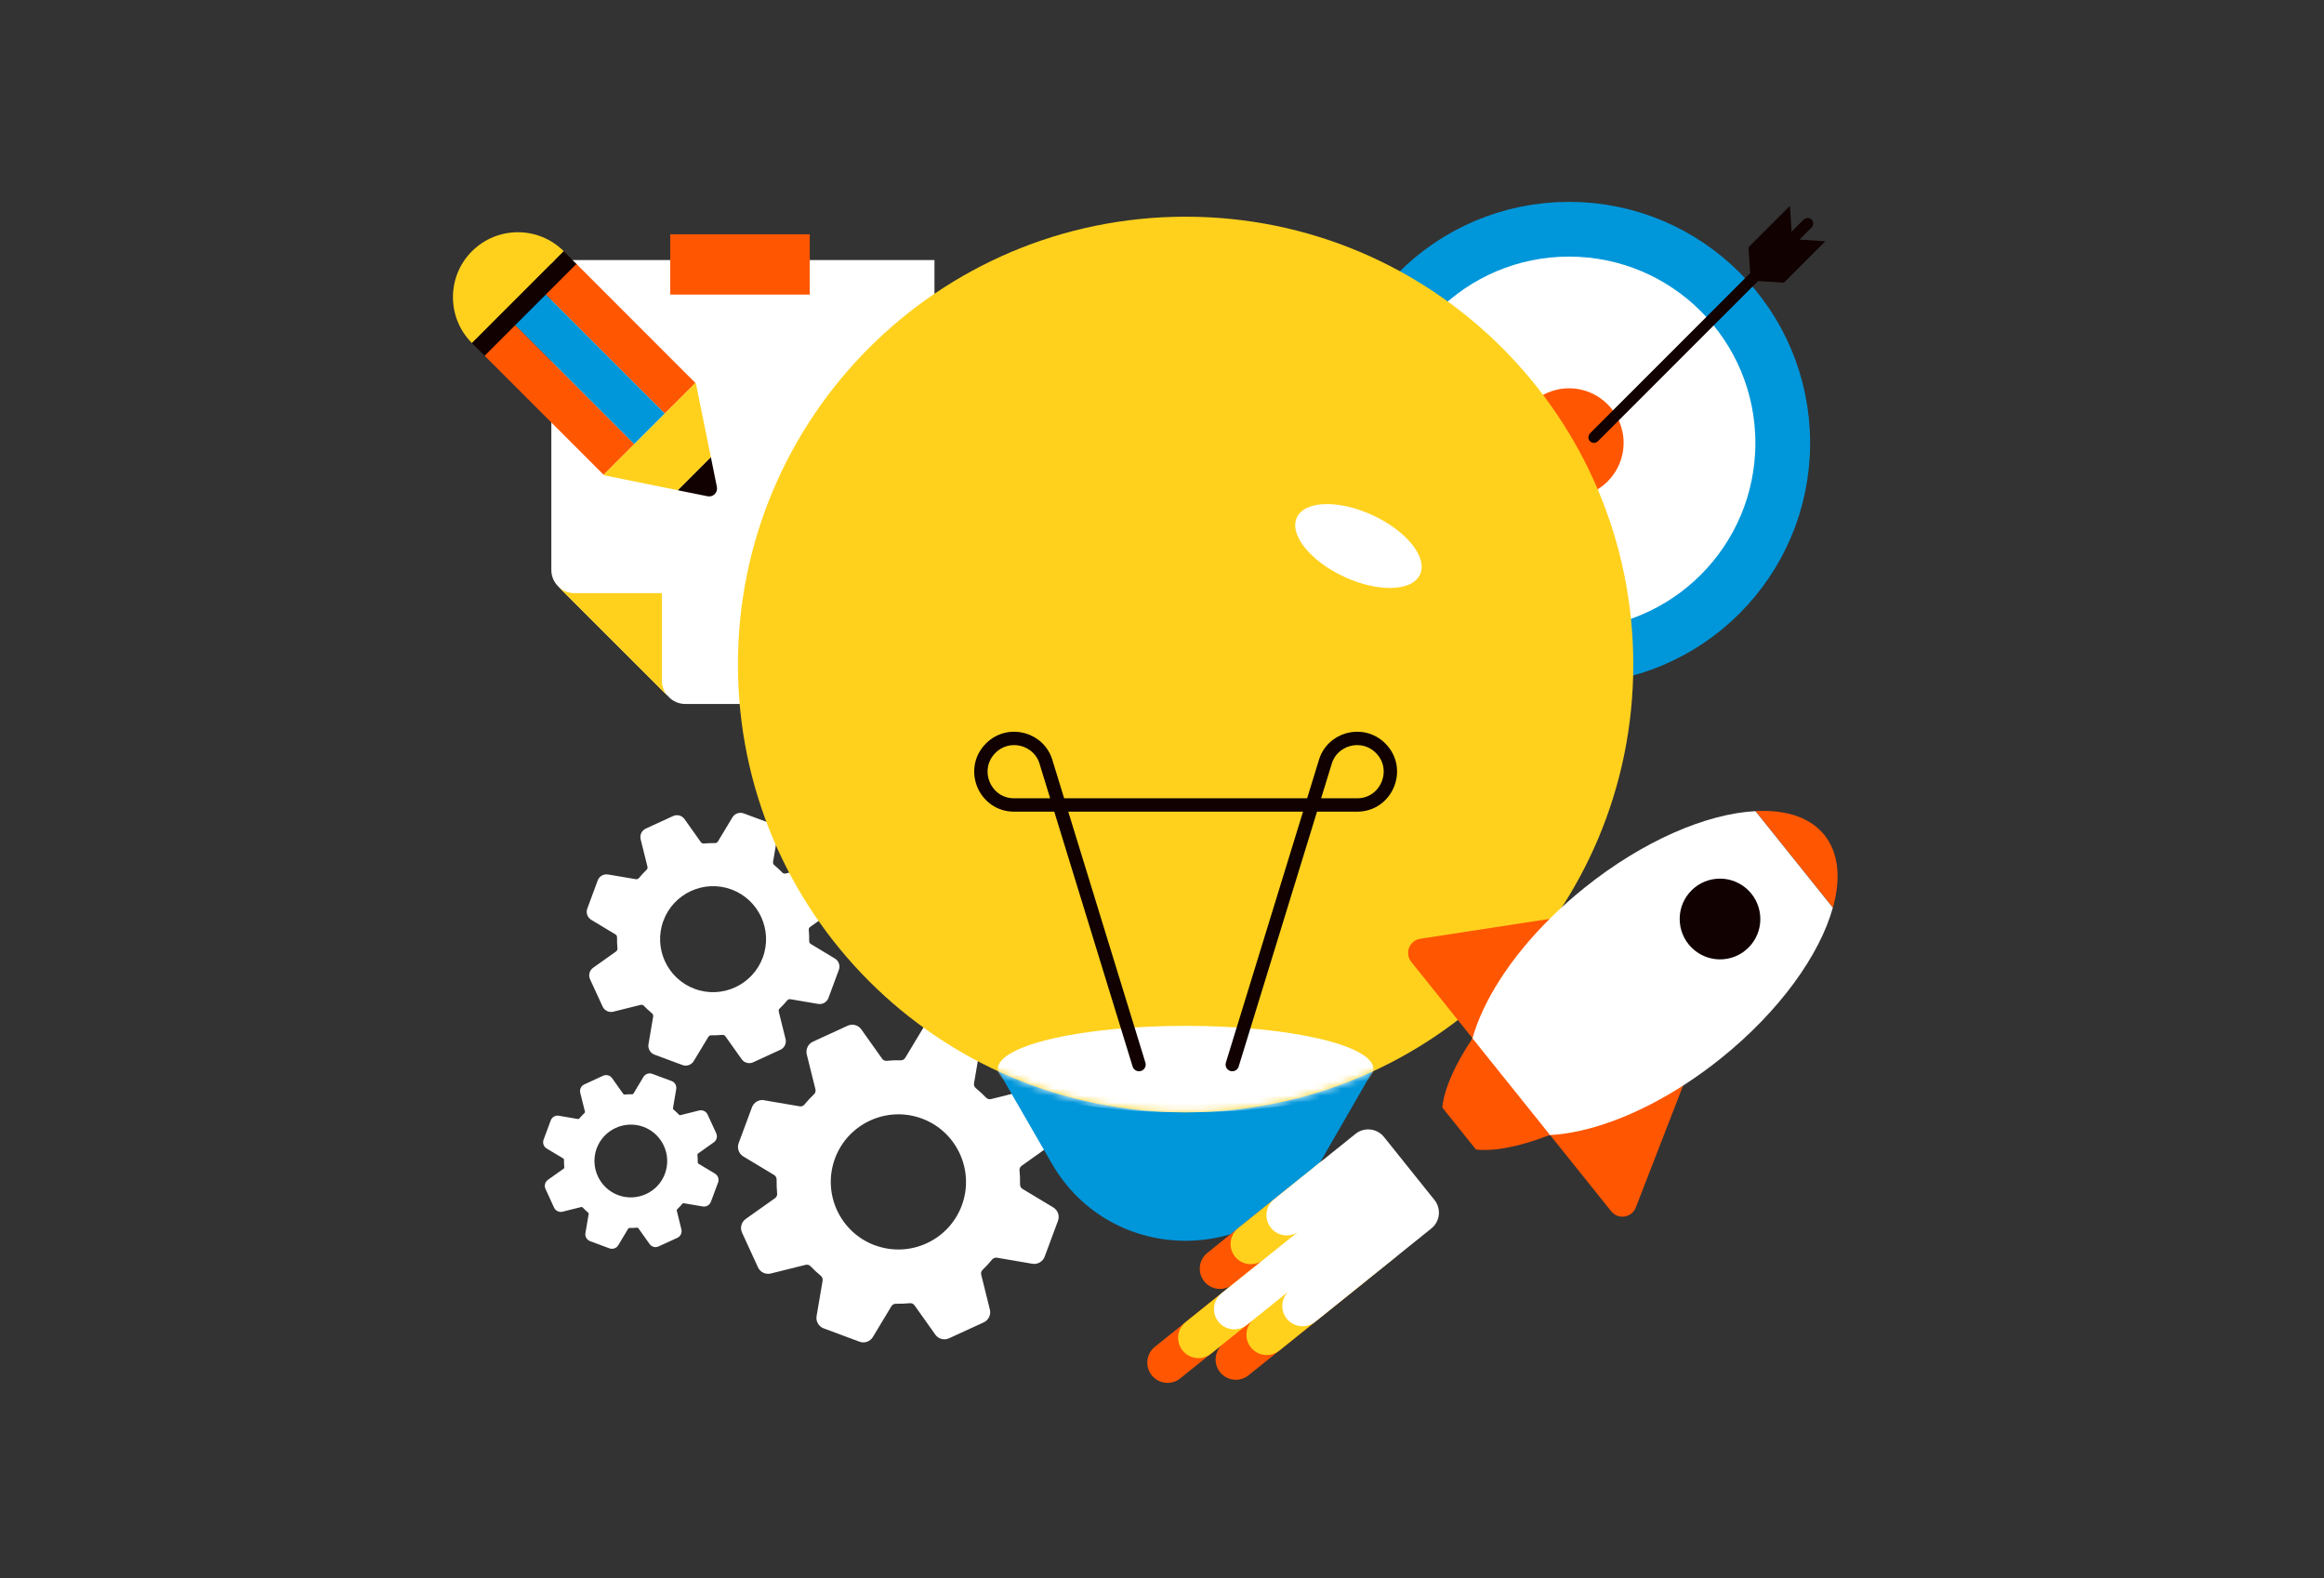 <svg width="330" height="224" viewBox="0 0 330 224" fill="none" xmlns="http://www.w3.org/2000/svg">
<rect x="0" y="0" width="330" height="224" fill="#333333" stroke="none"/>
<path d="M108.522 156.173C107.778 156.045 107.043 156.472 106.778 157.182L104.888 162.269C104.623 162.979 104.906 163.774 105.555 164.167L109.916 166.792C110.147 166.929 110.284 167.177 110.275 167.433C110.266 168.1 110.292 168.776 110.352 169.434C110.378 169.682 110.258 169.939 110.053 170.084L105.889 173.034C105.273 173.47 105.051 174.291 105.367 174.975L107.633 179.908C107.949 180.592 108.71 180.96 109.446 180.78L114.396 179.549C114.644 179.489 114.909 179.557 115.089 179.745C115.55 180.224 116.046 180.686 116.559 181.113C116.756 181.276 116.85 181.541 116.807 181.806L115.952 186.825C115.824 187.569 116.251 188.304 116.961 188.569L122.048 190.459C122.758 190.724 123.553 190.441 123.946 189.792L126.571 185.431C126.708 185.2 126.956 185.064 127.213 185.072C127.879 185.081 128.555 185.055 129.213 184.995C129.461 184.969 129.718 185.089 129.863 185.303L132.813 189.458C133.249 190.074 134.07 190.296 134.754 189.98L139.687 187.714C140.371 187.398 140.739 186.637 140.559 185.901L139.328 180.951C139.268 180.703 139.336 180.438 139.525 180.258C140.003 179.797 140.465 179.301 140.884 178.788C141.046 178.591 141.311 178.497 141.577 178.54L146.595 179.395C147.339 179.523 148.075 179.096 148.34 178.386L150.229 173.299C150.494 172.589 150.212 171.794 149.562 171.401L145.202 168.776C144.971 168.639 144.834 168.391 144.843 168.135C144.86 167.468 144.834 166.792 144.766 166.134C144.74 165.886 144.86 165.638 145.073 165.484L149.229 162.534C149.844 162.098 150.067 161.277 149.75 160.593L147.485 155.66C147.168 154.976 146.407 154.608 145.672 154.788L140.722 156.019C140.474 156.079 140.209 156.011 140.029 155.823C139.567 155.344 139.071 154.882 138.558 154.463C138.362 154.301 138.259 154.036 138.31 153.771L139.165 148.752C139.294 148.008 138.866 147.273 138.157 147.016L133.069 145.126C132.36 144.861 131.564 145.144 131.171 145.793L128.546 150.154C128.41 150.385 128.162 150.522 127.905 150.513C127.238 150.496 126.563 150.522 125.904 150.59C125.656 150.616 125.408 150.496 125.255 150.282L122.305 146.127C121.869 145.511 121.048 145.289 120.364 145.605L115.431 147.871C114.747 148.187 114.379 148.948 114.559 149.684L115.79 154.634C115.85 154.882 115.781 155.147 115.593 155.327C115.114 155.788 114.653 156.276 114.225 156.797C114.063 156.994 113.798 157.096 113.533 157.045L108.514 156.19M124.229 176.779C119.27 174.94 116.722 169.408 118.568 164.441C120.407 159.482 125.939 156.943 130.906 158.781C135.865 160.619 138.413 166.151 136.575 171.11C134.737 176.069 129.205 178.617 124.237 176.77" fill="white"/>
<path d="M86.335 124.136C85.711 124.034 85.095 124.384 84.873 124.983L83.394 128.975C83.172 129.574 83.411 130.249 83.958 130.574L87.378 132.635C87.532 132.72 87.618 132.883 87.618 133.054C87.609 133.584 87.626 134.114 87.677 134.636C87.695 134.798 87.618 134.96 87.481 135.063L84.223 137.38C83.702 137.748 83.522 138.44 83.787 139.013L85.566 142.878C85.831 143.459 86.472 143.767 87.088 143.613L90.969 142.647C91.132 142.604 91.311 142.647 91.422 142.775C91.79 143.151 92.175 143.519 92.585 143.852C92.713 143.964 92.782 144.135 92.748 144.306L92.081 148.239C91.978 148.863 92.329 149.487 92.927 149.709L96.912 151.188C97.51 151.411 98.177 151.171 98.51 150.624L100.571 147.204C100.656 147.05 100.819 146.965 100.99 146.965C101.52 146.973 102.05 146.956 102.572 146.905C102.734 146.888 102.897 146.965 102.999 147.101L105.316 150.359C105.684 150.881 106.368 151.06 106.949 150.795L110.814 149.017C111.395 148.752 111.703 148.11 111.549 147.495L110.583 143.613C110.54 143.451 110.583 143.271 110.711 143.16C111.087 142.801 111.455 142.408 111.789 142.006C111.9 141.877 112.071 141.809 112.242 141.843L116.175 142.51C116.799 142.613 117.414 142.262 117.637 141.664L119.116 137.671C119.338 137.072 119.099 136.405 118.56 136.072L115.14 134.011C114.986 133.926 114.901 133.763 114.901 133.592C114.909 133.062 114.892 132.532 114.841 132.011C114.824 131.848 114.901 131.686 115.038 131.583L118.295 129.266C118.817 128.899 118.996 128.206 118.731 127.633L116.953 123.769C116.688 123.187 116.046 122.879 115.431 123.033L111.549 123.999C111.387 124.042 111.207 123.999 111.096 123.871C110.737 123.495 110.344 123.136 109.933 122.794C109.805 122.683 109.737 122.512 109.771 122.341L110.438 118.408C110.54 117.784 110.19 117.159 109.591 116.946L105.607 115.466C105.008 115.244 104.333 115.484 104.008 116.022L101.947 119.442C101.862 119.596 101.7 119.682 101.529 119.682C100.998 119.673 100.468 119.69 99.947 119.741C99.784 119.759 99.622 119.682 99.519 119.545L97.202 116.279C96.835 115.757 96.151 115.578 95.569 115.843L91.705 117.621C91.123 117.886 90.815 118.527 90.969 119.143L91.935 123.025C91.978 123.187 91.935 123.367 91.807 123.478C91.431 123.837 91.072 124.23 90.73 124.641C90.619 124.769 90.448 124.837 90.277 124.803L86.344 124.136M98.639 140.373C94.748 138.928 92.756 134.593 94.201 130.703C95.646 126.812 99.981 124.82 103.871 126.265C107.761 127.71 109.754 132.045 108.309 135.935C106.864 139.825 102.529 141.818 98.639 140.373Z" fill="white"/>
<path d="M79.358 158.379C78.862 158.293 78.375 158.576 78.204 159.046L77.187 161.782C77.016 162.252 77.195 162.782 77.631 163.039L79.983 164.449C80.042 164.484 80.085 164.552 80.085 164.62C80.085 164.988 80.085 165.356 80.128 165.723C80.128 165.792 80.102 165.852 80.042 165.894L77.802 167.485C77.392 167.775 77.247 168.314 77.46 168.776L78.674 171.426C78.888 171.879 79.393 172.127 79.871 172.008L82.539 171.341C82.607 171.324 82.676 171.341 82.719 171.392C82.975 171.657 83.24 171.905 83.522 172.144C83.574 172.187 83.599 172.264 83.591 172.333L83.129 175.034C83.043 175.53 83.326 176.009 83.796 176.189L86.532 177.206C87.002 177.377 87.532 177.197 87.789 176.77L89.2 174.419C89.234 174.359 89.302 174.316 89.371 174.316C89.738 174.316 90.106 174.316 90.473 174.273C90.542 174.273 90.602 174.299 90.644 174.35L92.235 176.59C92.525 177.001 93.064 177.146 93.526 176.932L96.176 175.718C96.629 175.513 96.877 175 96.758 174.521L96.099 171.854C96.082 171.785 96.099 171.717 96.151 171.674C96.416 171.418 96.664 171.153 96.903 170.87C96.946 170.819 97.014 170.794 97.091 170.802L99.793 171.264C100.289 171.349 100.768 171.067 100.947 170.597L101.965 167.861C102.136 167.391 101.956 166.861 101.529 166.604L99.177 165.193C99.118 165.159 99.075 165.091 99.075 165.022C99.083 164.655 99.075 164.287 99.032 163.919C99.032 163.851 99.058 163.791 99.118 163.748L101.358 162.158C101.768 161.867 101.913 161.329 101.7 160.867L100.477 158.216C100.272 157.763 99.767 157.515 99.28 157.635L96.612 158.302C96.544 158.319 96.475 158.302 96.433 158.251C96.176 157.986 95.911 157.738 95.629 157.498C95.578 157.456 95.552 157.387 95.561 157.31L96.022 154.608C96.108 154.112 95.826 153.625 95.356 153.454L92.62 152.437C92.149 152.266 91.619 152.445 91.363 152.881L89.952 155.233C89.918 155.292 89.849 155.335 89.781 155.335C89.413 155.327 89.046 155.335 88.678 155.378C88.609 155.378 88.55 155.352 88.507 155.292L86.917 153.052C86.626 152.642 86.087 152.497 85.626 152.71L82.975 153.933C82.522 154.138 82.274 154.643 82.394 155.13L83.061 157.798C83.078 157.866 83.061 157.934 83.009 157.977C82.744 158.234 82.496 158.499 82.257 158.781C82.214 158.832 82.137 158.858 82.069 158.849L79.367 158.387M87.78 169.656C85.113 168.665 83.745 165.689 84.728 163.013C85.72 160.345 88.695 158.977 91.371 159.961C94.039 160.952 95.407 163.928 94.424 166.604C93.44 169.28 90.456 170.64 87.78 169.656Z" fill="white"/>
<path d="M132.691 36.918H78.287V80.899C78.287 81.814 78.655 82.635 79.253 83.233L95.208 99.17C95.781 99.649 96.516 99.931 97.32 99.931H132.691V36.918Z" fill="white"/>
<path d="M79.219 83.233C79.818 83.831 80.639 84.199 81.553 84.199C86.17 84.199 93.985 84.199 93.985 84.199V96.631C93.985 97.648 94.447 98.563 95.174 99.17L79.219 83.233Z" fill="#FFD11D"/>
<path d="M114.984 33.258H95.174V41.817H114.984V33.258Z" fill="#FF5601"/>
<path d="M67.014 35.665C63.417 39.262 63.417 45.1 67.014 48.697L80.053 35.665C76.456 32.069 70.618 32.069 67.021 35.665H67.014Z" fill="#FFD11D"/>
<path d="M67.014 48.704L68.908 50.591L81.94 37.559L80.053 35.665L67.014 48.704Z" fill="#110101"/>
<path d="M100.945 64.907L98.817 54.436L98.731 54.351L85.7 67.383L85.785 67.468L96.255 69.596L100.945 64.907Z" fill="#FFD11D"/>
<path d="M101.796 69.121L100.945 64.907L96.255 69.596L100.469 70.447C101.264 70.61 101.959 69.908 101.796 69.121Z" fill="#110101"/>
<path d="M98.729 54.348L81.85 37.469L77.505 41.813L94.385 58.693L98.729 54.348Z" fill="#FF5601"/>
<path d="M94.386 58.695L77.507 41.815L73.163 46.159L90.042 63.039L94.386 58.695Z" fill="#0096DA"/>
<path d="M90.041 63.036L73.162 46.157L68.818 50.501L85.697 67.381L90.041 63.036Z" fill="#FF5601"/>
<path d="M222.8 93.228C239.558 93.228 253.144 79.643 253.144 62.884C253.144 46.126 239.558 32.54 222.8 32.54C206.041 32.54 192.456 46.126 192.456 62.884C192.456 79.643 206.041 93.228 222.8 93.228Z" fill="white"/>
<path d="M222.8 93.228C239.558 93.228 253.144 79.643 253.144 62.884C253.144 46.126 239.558 32.54 222.8 32.54C206.041 32.54 192.456 46.126 192.456 62.884C192.456 79.643 206.041 93.228 222.8 93.228Z" stroke="#0096DA" stroke-width="7.772" stroke-miterlimit="10"/>
<path d="M222.8 55.121C218.533 55.121 215.053 58.592 215.053 62.867C215.053 67.142 218.525 70.613 222.8 70.613C227.075 70.613 230.546 67.142 230.546 62.867C230.546 58.592 227.075 55.121 222.8 55.121Z" fill="#FF5601"/>
<path d="M259.188 34.25L255.521 34.011L257.239 32.292C257.581 31.95 257.547 31.369 257.128 31.078C256.803 30.856 256.358 30.924 256.085 31.206L254.4 32.891L254.161 29.223L248.279 35.105L248.518 38.773L225.809 61.482C225.536 61.756 225.459 62.209 225.681 62.525C225.972 62.944 226.553 62.978 226.895 62.636L249.638 39.893L253.306 40.133L259.188 34.25Z" fill="#110101"/>
<path d="M187.351 165.168L195.029 151.864H141.677L149.355 165.168C157.794 179.788 178.904 179.788 187.343 165.168H187.351Z" fill="#0096DA"/>
<path d="M168.353 157.9C203.462 157.9 231.922 129.439 231.922 94.331C231.922 59.223 203.462 30.762 168.353 30.762C133.245 30.762 104.784 59.223 104.784 94.331C104.784 129.439 133.245 157.9 168.353 157.9Z" fill="#FFD11D"/>
<mask id="mask0_4_2948" style="mask-type:luminance" maskUnits="userSpaceOnUse" x="104" y="30" width="128" height="128">
<path d="M168.353 157.9C203.462 157.9 231.922 129.439 231.922 94.331C231.922 59.223 203.462 30.762 168.353 30.762C133.245 30.762 104.784 59.223 104.784 94.331C104.784 129.439 133.245 157.9 168.353 157.9Z" fill="white"/>
</mask>
<g mask="url(#mask0_4_2948)">
<path d="M168.353 157.9C183.086 157.9 195.029 155.152 195.029 151.761C195.029 148.371 183.086 145.622 168.353 145.622C153.62 145.622 141.677 148.371 141.677 151.761C141.677 155.152 153.62 157.9 168.353 157.9Z" fill="white"/>
</g>
<path d="M174.979 151.121L188.138 108.328C189.07 104.814 193.464 103.635 196.038 106.208C199.013 109.183 196.901 114.271 192.703 114.271H163.573H173.141H144.011C139.804 114.271 137.701 109.183 140.677 106.208C143.25 103.635 147.645 104.814 148.577 108.328L161.735 151.121" stroke="#110101" stroke-width="1.9" stroke-miterlimit="10" stroke-linecap="round"/>
<path d="M201.639 81.556C202.756 79.144 199.745 75.376 194.916 73.141C190.086 70.906 185.266 71.051 184.149 73.463C183.033 75.876 186.043 79.644 190.873 81.879C195.703 84.113 200.523 83.969 201.639 81.556Z" fill="white"/>
<path d="M194.219 177.944L190.635 173.472L187.05 169C186.058 167.763 184.247 167.56 183.013 168.552L171.435 177.854C170.201 178.846 170 180.658 170.993 181.895C171.918 183.051 173.561 183.303 174.779 182.519L163.986 191.186C162.752 192.178 162.551 193.991 163.543 195.227C164.536 196.463 166.346 196.667 167.58 195.675L173.454 190.956C172.428 191.982 172.316 193.632 173.241 194.788C174.234 196.025 176.044 196.228 177.278 195.236L193.777 181.985C195.01 180.993 195.211 179.181 194.219 177.944Z" fill="#FF5601"/>
<path d="M198.597 174.429L195.013 169.957L191.429 165.485C190.436 164.248 188.625 164.045 187.392 165.037L175.813 174.339C174.58 175.331 174.379 177.143 175.371 178.38C176.296 179.536 177.94 179.788 179.157 179.004L168.364 187.671C167.13 188.663 166.929 190.475 167.922 191.712C168.914 192.948 170.725 193.152 171.959 192.16L177.832 187.441C176.807 188.466 176.694 190.117 177.62 191.273C178.612 192.509 180.423 192.713 181.657 191.721L198.155 178.47C199.389 177.478 199.59 175.666 198.597 174.429Z" fill="#FFD11D"/>
<path d="M246.454 126.38L201.681 133.258C200.132 133.496 199.418 135.327 200.401 136.556L228.784 171.945C229.767 173.174 231.705 172.877 232.279 171.41L248.671 129.15C249.237 127.684 248.013 126.15 246.455 126.388L246.454 126.38Z" fill="#FF5601"/>
<path d="M249.282 115.144L260.272 128.846C261.411 124.729 261.108 121.089 259.067 118.544C257.025 116 253.55 114.911 249.282 115.136L249.282 115.144Z" fill="#FF5601"/>
<path d="M249.262 115.145C242.328 115.507 233.306 119.348 224.965 126.042C211.503 136.856 204.927 151.041 210.284 157.721C215.641 164.401 230.899 161.049 244.369 150.233C252.702 143.54 258.399 135.548 260.255 128.851L249.262 115.145Z" fill="white"/>
<path d="M209.577 163.176C212.263 163.483 215.903 162.738 220.083 161.104L209.091 147.4C206.588 151.13 205.086 154.524 204.799 157.21L209.577 163.176Z" fill="#FF5601"/>
<path d="M244.737 136.167C247.887 135.893 250.215 133.115 249.938 129.961C249.661 126.808 246.883 124.473 243.733 124.747C240.583 125.02 238.254 127.799 238.531 130.952C238.809 134.106 241.587 136.44 244.737 136.167Z" fill="#110101"/>
<path d="M203.691 170.345L200.107 165.873L196.522 161.4C195.53 160.164 193.719 159.96 192.485 160.952L180.907 170.255C179.673 171.246 179.472 173.059 180.465 174.295C181.39 175.452 183.033 175.704 184.251 174.92L173.458 183.587C172.224 184.579 172.023 186.391 173.015 187.628C174.008 188.864 175.818 189.067 177.052 188.076L182.925 183.357C181.9 184.382 181.788 186.032 182.713 187.189C183.706 188.425 185.516 188.628 186.75 187.637L203.248 174.386C204.482 173.394 204.683 171.581 203.691 170.345Z" fill="white"/>
</svg>
